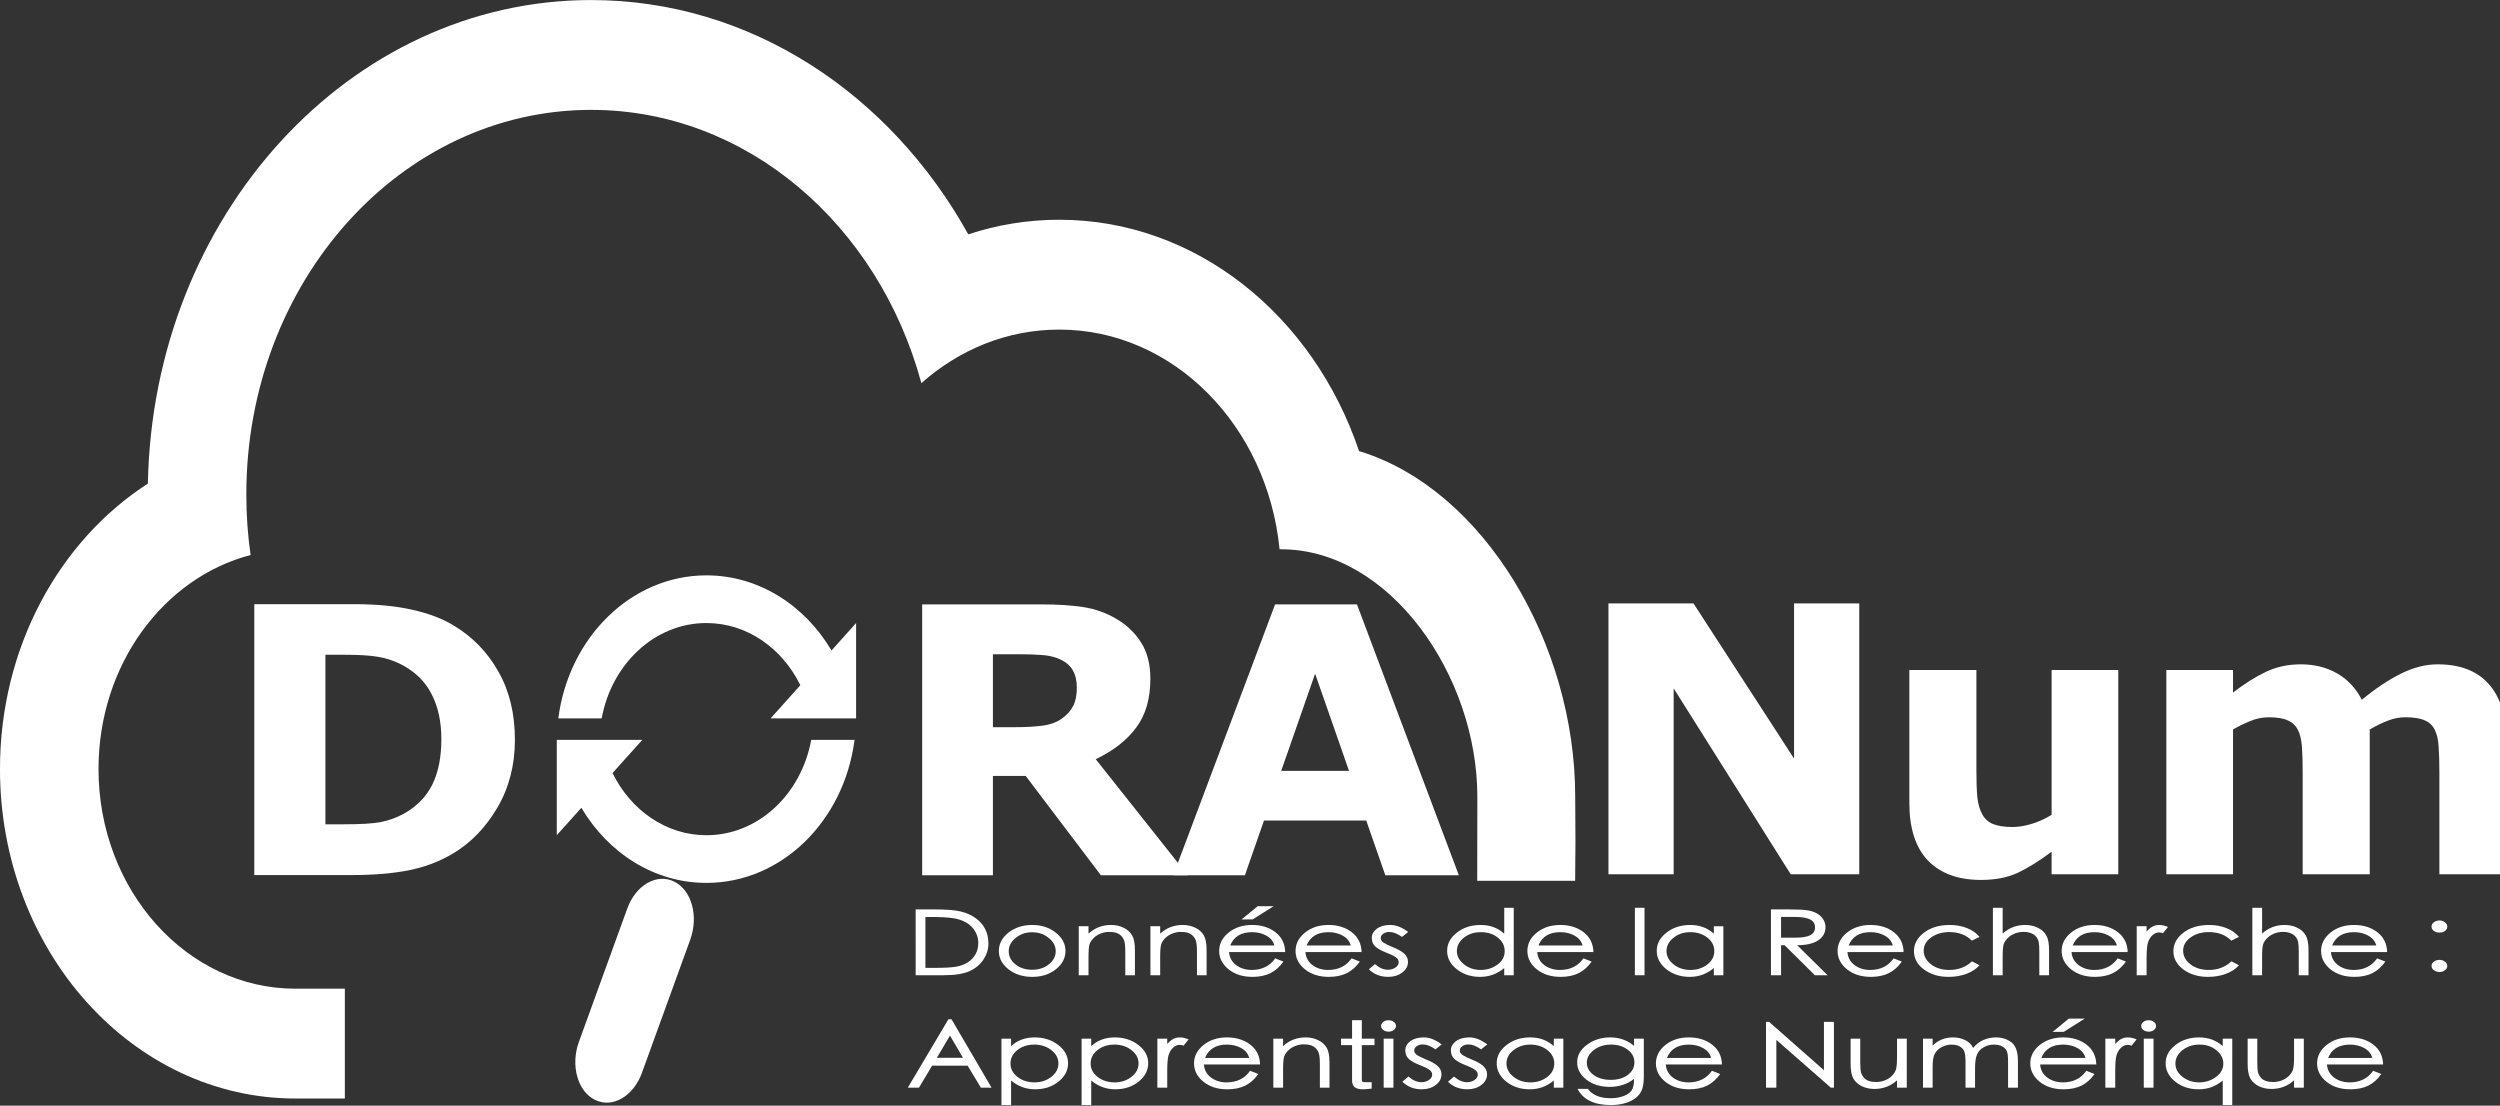 <?xml version="1.0" encoding="UTF-8" standalone="no"?>
<svg
   width="196.07mm"
   height="86.717mm"
   viewBox="0 0 694.737 307.266"
   id="svg2"
   version="1.1"
   inkscape:version="1.2.2 (b0a84865, 2022-12-01)"
   sodipodi:docname="logo-doranum-white.svg"
   inkscape:export-filename="/Users/florence/Desktop/4"
   inkscape:export-xdpi="90"
   inkscape:export-ydpi="90"
   xmlns:inkscape="http://www.inkscape.org/namespaces/inkscape"
   xmlns:sodipodi="http://sodipodi.sourceforge.net/DTD/sodipodi-0.dtd"
   xmlns="http://www.w3.org/2000/svg"
   xmlns:svg="http://www.w3.org/2000/svg"
   xmlns:rdf="http://www.w3.org/1999/02/22-rdf-syntax-ns#"
   xmlns:cc="http://creativecommons.org/ns#"
   xmlns:dc="http://purl.org/dc/elements/1.1/">
  <rect x="0" y="0" width="694.737" height="307.266" fill="#333333" stroke="none"/>
  <defs
     id="defs4" />
  <sodipodi:namedview
     id="base"
     pagecolor="#ffffff"
     bordercolor="#666666"
     borderopacity="1.0"
     inkscape:pageopacity="0.0"
     inkscape:pageshadow="2"
     inkscape:zoom="0.38979953"
     inkscape:cx="337.3529"
     inkscape:cy="-273.21737"
     inkscape:document-units="px"
     inkscape:current-layer="layer1"
     showgrid="true"
     inkscape:window-width="1440"
     inkscape:window-height="847"
     inkscape:window-x="0"
     inkscape:window-y="25"
     inkscape:window-maximized="1"
     showguides="false"
     inkscape:snap-global="false"
     inkscape:document-rotation="0"
     inkscape:guide-bbox="true"
     inkscape:showpageshadow="2"
     inkscape:pagecheckerboard="0"
     inkscape:deskcolor="#d1d1d1">
    <inkscape:grid
       type="xygrid"
       id="grid5674"
       originx="-49.762"
       originy="-603.639" />
    <sodipodi:guide
       position="-3348.031,-24.862"
       orientation="1,0"
       id="guide2708"
       inkscape:locked="false" />
    <sodipodi:guide
       id="guide2473"
       orientation="0,-1"
       position="-3872.716,-96.044"
       inkscape:locked="false" />
  </sodipodi:namedview>
  <g
     inkscape:label="Calque 1"
     inkscape:groupmode="layer"
     id="layer1"
     transform="translate(-4067.612,-1039.826)">
    <g
       id="g669">
      <g
         style="fill:#ffffff;fill-opacity:1"
         id="g4603-8-3-1-2-8-9"
         transform="matrix(2.247,0,0,-2.506,4263.927,1199.716)">
        <path
           d="m 0,0 c -9.32,0 -17.036,-6.891 -18.32,-15.863 h 5.364 c 1.224,6.031 6.56,10.576 12.956,10.576 5.012,0 9.369,-2.789 11.614,-6.895 l -3.681,-3.681 h 2.644 2.382 5.363 0.188 V -5.287 L 15.467,-8.33 C 12.158,-3.313 6.461,0 0,0"
           style="fill:#ffffff;fill-opacity:1;fill-rule:nonzero;stroke:none"
           id="path4605-5-6-95-5-2-7"
           inkscape:connector-curvature="0" />
      </g>
      <g
         style="fill:#ffffff;fill-opacity:1"
         id="g4607-3-9-9-4-2-5"
         transform="matrix(2.247,0,0,-2.506,4263.927,1271.931)">
        <path
           d="m 0,0 c -5.008,0 -9.368,2.789 -11.612,6.895 l 3.681,3.681 h -5.025 -5.364 -0.188 V 7.932 2.643 0 l 3.042,3.043 c 3.31,-5.018 9.001,-8.33 15.465,-8.33 9.324,0 17.039,6.894 18.318,15.863 H 12.959 C 11.733,4.545 6.396,0 0,0"
           style="fill:#ffffff;fill-opacity:1;fill-rule:nonzero;stroke:none"
           id="path4609-0-0-0-3-2-9"
           inkscape:connector-curvature="0" />
      </g>
      <g
         style="fill:#ffffff;fill-opacity:1"
         id="g4611-1-7-3-6-4-3"
         transform="matrix(3.754,0,0,-4.185,4359.014,1186.21)">
        <path
           sodipodi:nodetypes="cscscssccsscsscscsccccc"
           d="M 22.982,5.025 C 19.607,14.002 10.941,20.387 0.785,20.387 c -2.337,0 -4.595,-0.338 -6.731,-0.971 -5.782,9.341 -16.125,15.559 -27.917,15.559 -17.885,0 -32.439,-14.311 -32.815,-32.108 C -73.223,-0.92 -77.626,-7.998 -77.626,-16.086 c 0,-12.078 9.8,-21.881 21.882,-21.881 h 3.647 v 7.293 h -3.659 c -8.035,0 -14.576,6.533 -14.576,14.588 0,6.905 4.8,12.698 11.258,14.209 -0.21,1.312 -0.316,2.658 -0.316,4.028 0,14.101 11.427,25.531 25.527,25.531 11.532,0 21.279,-7.647 24.444,-18.146 2.803,2.228 6.342,3.557 10.205,3.557 8.45,0 15.408,-6.382 16.312,-14.588 h 0.109 c 8.038,0 14.531,-8.374 14.531,-16.432 l -0.009,-5.58 7.249,-0.004 c 0.028,2.523 0.032,2.647 0.004,5.597 0,10.086 -6.723,20.404 -16,22.939"
           style="fill:#ffffff;fill-opacity:1;fill-rule:nonzero;stroke:none"
           id="path4613-3-0-6-3-0-5"
           inkscape:connector-curvature="0" />
      </g>
      <path
         id="rect8619-0-5-5-6-1-7"
         style="fill:#ffffff;fill-rule:evenodd;stroke-width:7.625;stroke-linecap:round;stroke-linejoin:round"
         transform="matrix(0.897,0.442,-0.341,0.94,0,0)"
         d="m 4465.012,-732.683 c 5.406,0 9.758,5.608 9.758,12.573 v 39.384 c 0,6.966 -4.352,12.573 -9.758,12.573 -5.406,0 -9.758,-5.608 -9.758,-12.573 v -39.384 c 0,-6.966 4.352,-12.573 9.758,-12.573 z" />
      <g
         aria-label="D"
         transform="scale(1.009,0.991)"
         id="text8623-5-1-0-2-2-1"
         style="font-weight:bold;font-size:15px;line-height:0%;font-family:Meiryo;-inkscape-font-specification:'Meiryo, Bold';letter-spacing:0px;word-spacing:0px;fill:#ffffff;stroke-width:1.25px">
        <path
           d="m 4173.143,1256.75 q 0,10.611 -4.846,19.029 -4.846,8.367 -12.244,12.856 -5.561,3.367 -12.193,4.693 -6.632,1.326 -15.713,1.326 h -26.783 v -75.962 h 27.548 q 9.285,0 16.019,1.581 6.734,1.53 11.325,4.387 7.856,4.795 12.346,12.958 4.54,8.111 4.54,19.131 z m -20.253,-0.153 q 0,-7.499 -2.755,-12.805 -2.704,-5.357 -8.622,-8.367 -3.01,-1.48 -6.173,-1.99 -3.112,-0.561 -9.438,-0.561 h -4.949 v 47.547 h 4.949 q 6.989,0 10.254,-0.612 3.265,-0.663 6.377,-2.347 5.357,-3.061 7.856,-8.162 2.5,-5.153 2.5,-12.703 z"
           style="font-size:104.48px;line-height:125%;letter-spacing:-4.109px"
           id="path605" />
      </g>
      <g
         aria-label="Données de la Recherche :
Apprentissage Numérique"
         transform="scale(1.143,0.875)"
         id="text26276-8-9-0-8-6-1"
         style="font-size:15px;line-height:0%;font-family:'Heiti TC';-inkscape-font-specification:'Heiti TC, Normal';letter-spacing:0px;word-spacing:0px;fill:#ffffff;stroke-width:1.25px">
        <path
           d="m 3781.339,1477.195 h 4.457 q 4.514,0 6.571,0.686 2.057,0.657 3.542,2.085 1.514,1.4 2.314,3.428 0.8,2.028 0.8,4.685 0,2.657 -1.2,5.028 -1.171,2.342 -3.371,3.685 -2.171,1.314 -6.371,1.314 h -6.742 z m 2.371,18.569 h 2.171 q 3.628,0 5.285,-0.371 1.657,-0.371 2.885,-1.428 1.228,-1.057 1.857,-2.571 0.657,-1.543 0.657,-3.542 0,-2 -0.771,-3.685 -0.743,-1.714 -2.143,-2.771 -1.4,-1.086 -3.285,-1.428 -1.885,-0.371 -5.399,-0.371 h -1.257 z"
           style="font-size:28.568px;line-height:125%"
           id="path518" />
        <path
           d="m 3809.678,1482.137 q 3.371,0 5.713,2.428 2.371,2.428 2.371,5.828 0,3.4 -2.343,5.828 -2.314,2.4 -5.742,2.4 -3.428,0 -5.771,-2.4 -2.343,-2.428 -2.343,-5.828 0,-3.4 2.343,-5.828 2.371,-2.428 5.771,-2.428 z m 0,14.227 q 2.371,0 4.028,-1.714 1.685,-1.743 1.685,-4.171 0,-2.457 -1.714,-4.228 -1.685,-1.8 -4.028,-1.8 -2.314,0 -3.999,1.8 -1.685,1.771 -1.685,4.228 0,2.457 1.628,4.171 1.628,1.714 4.085,1.714 z"
           style="font-size:28.568px;line-height:125%"
           id="path520" />
        <path
           d="m 3834.646,1498.107 h -2.343 v -7.428 q 0,-2.571 -0.257,-3.485 -0.229,-0.943 -0.714,-1.571 -0.457,-0.657 -1.2,-0.971 -0.714,-0.314 -1.771,-0.314 -1.028,0 -2.028,0.514 -1,0.514 -1.714,1.428 -0.714,0.914 -1,1.943 -0.257,1.028 -0.257,4.114 v 5.771 h -2.371 v -15.569 h 2.371 v 2.342 q 2.314,-2.743 5.485,-2.743 1.685,0 3.057,0.886 1.371,0.857 2.057,2.4 0.686,1.514 0.686,4.685 z"
           style="font-size:28.568px;line-height:125%"
           id="path522" />
        <path
           d="m 3852.072,1498.107 h -2.343 v -7.428 q 0,-2.571 -0.257,-3.485 -0.229,-0.943 -0.714,-1.571 -0.457,-0.657 -1.2,-0.971 -0.714,-0.314 -1.771,-0.314 -1.028,0 -2.028,0.514 -1,0.514 -1.714,1.428 -0.714,0.914 -1,1.943 -0.257,1.028 -0.257,4.114 v 5.771 h -2.371 v -15.569 h 2.371 v 2.342 q 2.314,-2.743 5.485,-2.743 1.685,0 3.057,0.886 1.371,0.857 2.057,2.4 0.686,1.514 0.686,4.685 z"
           style="font-size:28.568px;line-height:125%"
           id="path524" />
        <path
           d="m 3868.384,1476.167 -5.114,4.199 -2.714,0.029 3.942,-4.228 z m 2.8,14.569 h -13.655 q 0.143,2.571 1.714,4.142 1.6,1.543 3.8,1.543 3.742,0 5.713,-3.685 l 2,1.028 q -1.343,2.485 -3.171,3.685 -1.828,1.171 -4.371,1.171 -3.514,0 -5.799,-2.4 -2.285,-2.428 -2.285,-5.828 0,-3.4 2.285,-5.828 2.314,-2.428 5.713,-2.428 3.4,0 5.685,2.314 2.285,2.285 2.371,6.285 z m -2.628,-2.086 q -0.428,-2 -1.943,-3.114 -1.514,-1.114 -3.485,-1.114 -3.999,0 -5.314,4.228 z"
           style="font-size:28.568px;line-height:125%"
           id="path526" />
        <path
           d="m 3889.753,1490.736 h -13.655 q 0.143,2.571 1.714,4.142 1.6,1.543 3.8,1.543 3.742,0 5.713,-3.685 l 2,1.028 q -1.343,2.485 -3.171,3.685 -1.828,1.171 -4.371,1.171 -3.514,0 -5.799,-2.4 -2.285,-2.428 -2.285,-5.828 0,-3.4 2.285,-5.828 2.314,-2.428 5.713,-2.428 3.4,0 5.685,2.314 2.285,2.285 2.371,6.285 z m -2.628,-2.086 q -0.428,-2 -1.943,-3.114 -1.514,-1.114 -3.485,-1.114 -3.999,0 -5.314,4.228 z"
           style="font-size:28.568px;line-height:125%"
           id="path528" />
        <path
           d="m 3901.094,1484.366 -1.514,1.571 q -1.685,-1.571 -3.085,-1.571 -0.886,0 -1.486,0.571 -0.6,0.543 -0.6,1.371 0,0.8 0.657,1.428 0.686,0.6 2.4,1.514 1.714,0.886 2.628,1.971 0.943,1.086 0.943,2.657 0,2 -1.4,3.371 -1.371,1.371 -3.4,1.371 -2.828,0 -4.714,-2.4 l 1.486,-1.657 q 1.543,1.8 3.142,1.8 1.086,0 1.857,-0.714 0.771,-0.714 0.771,-1.657 0,-0.971 -0.714,-1.6 -0.686,-0.657 -2.4,-1.514 -1.685,-0.857 -2.571,-1.885 -0.857,-1.057 -0.857,-2.743 0,-1.714 1.228,-2.914 1.257,-1.2 3.285,-1.2 2.057,0 4.342,2.228 z"
           style="font-size:28.568px;line-height:125%"
           id="path530" />
        <path
           d="m 3926.748,1498.107 h -2.314 v -2.285 q -2.542,2.8 -5.885,2.8 -3.314,0 -5.656,-2.428 -2.342,-2.428 -2.342,-5.828 0,-3.4 2.371,-5.799 2.371,-2.428 5.771,-2.428 3.428,0 5.742,2.771 v -8.227 h 2.314 z m -7.999,-1.685 q 2.257,0 4.028,-1.685 1.771,-1.685 1.771,-4.256 0,-2.6 -1.657,-4.314 -1.628,-1.743 -4.142,-1.743 -2.485,0 -4.171,1.8 -1.657,1.771 -1.657,4.199 0,2.4 1.714,4.199 1.714,1.8 4.114,1.8 z"
           style="font-size:28.568px;line-height:125%"
           id="path532" />
        <path
           d="m 3946.117,1490.736 h -13.655 q 0.143,2.571 1.714,4.142 1.6,1.543 3.8,1.543 3.742,0 5.713,-3.685 l 2,1.028 q -1.343,2.485 -3.171,3.685 -1.828,1.171 -4.371,1.171 -3.514,0 -5.799,-2.4 -2.285,-2.428 -2.285,-5.828 0,-3.4 2.285,-5.828 2.314,-2.428 5.714,-2.428 3.4,0 5.685,2.314 2.285,2.285 2.371,6.285 z m -2.628,-2.086 q -0.428,-2 -1.943,-3.114 -1.514,-1.114 -3.485,-1.114 -3.999,0 -5.314,4.228 z"
           style="font-size:28.568px;line-height:125%"
           id="path534" />
        <path
           d="m 3958.543,1498.107 h -2.343 v -21.426 h 2.343 z"
           style="font-size:28.568px;line-height:125%"
           id="path536" />
        <path
           d="m 3977.712,1498.107 h -2.314 v -2.285 q -2.542,2.8 -5.856,2.8 -3.314,0 -5.685,-2.428 -2.342,-2.457 -2.342,-5.828 0,-3.4 2.371,-5.799 2.371,-2.428 5.771,-2.428 3.428,0 5.742,2.771 v -2.371 h 2.314 z m -7.999,-1.685 q 2.371,0 4.085,-1.714 1.714,-1.714 1.714,-4.257 0,-2.571 -1.685,-4.285 -1.685,-1.743 -4.142,-1.743 -2.428,0 -4.114,1.8 -1.685,1.771 -1.685,4.199 0,2.428 1.714,4.228 1.714,1.771 4.114,1.771 z"
           style="font-size:28.568px;line-height:125%"
           id="path538" />
        <path
           d="m 4003.052,1498.107 h -3.085 l -7.37,-9.542 h -0.857 v 9.542 h -2.457 v -20.912 h 4.285 q 3.428,0 4.714,0.314 1.286,0.286 2.228,1 0.943,0.714 1.486,1.857 0.543,1.114 0.543,2.485 0,2.6 -1.771,4.171 -1.771,1.543 -5.114,1.543 z m -11.313,-11.941 h 3.342 q 2.514,0.028 3.714,-0.743 1.2,-0.8 1.2,-2.514 0,-1.743 -1.171,-2.514 -1.171,-0.8 -3.657,-0.8 h -3.428 z"
           style="font-size:28.568px;line-height:125%"
           id="path540" />
        <path
           d="m 4021.535,1490.736 h -13.655 q 0.143,2.571 1.714,4.142 1.6,1.543 3.8,1.543 3.742,0 5.713,-3.685 l 2,1.028 q -1.343,2.485 -3.171,3.685 -1.828,1.171 -4.371,1.171 -3.514,0 -5.799,-2.4 -2.285,-2.428 -2.285,-5.828 0,-3.4 2.285,-5.828 2.314,-2.428 5.713,-2.428 3.4,0 5.685,2.314 2.285,2.285 2.371,6.285 z m -2.628,-2.086 q -0.428,-2 -1.943,-3.114 -1.514,-1.114 -3.485,-1.114 -3.999,0 -5.314,4.228 z"
           style="font-size:28.568px;line-height:125%"
           id="path542" />
        <path
           d="m 4039.989,1494.936 q -1.228,1.8 -3.228,2.743 -1.971,0.943 -4.285,0.943 -3.599,0 -6.028,-2.371 -2.4,-2.371 -2.4,-5.799 0,-3.428 2.428,-5.856 2.428,-2.457 6.285,-2.457 2.285,0 4.199,1 1.943,1 3.028,2.8 l -1.857,1.171 q -2.085,-2.714 -5.456,-2.714 -2.657,0 -4.457,1.714 -1.8,1.685 -1.8,4.199 0,2.514 1.771,4.314 1.771,1.8 4.485,1.8 3.257,0 5.485,-2.743 z"
           style="font-size:28.568px;line-height:125%"
           id="path544" />
        <path
           d="m 4056.901,1498.107 h -2.371 v -7.428 q 0,-2.171 -0.143,-3.057 -0.114,-0.886 -0.571,-1.657 -0.457,-0.8 -1.257,-1.2 -0.771,-0.429 -1.885,-0.429 -1.086,0 -2.085,0.514 -1,0.514 -1.714,1.428 -0.714,0.914 -1,1.943 -0.257,1.028 -0.257,4.114 v 5.771 h -2.371 v -21.426 h 2.371 v 8.199 q 2.314,-2.743 5.485,-2.743 1.685,0 3.057,0.886 1.371,0.857 2.057,2.4 0.686,1.514 0.686,4.685 z"
           style="font-size:28.568px;line-height:125%"
           id="path546" />
        <path
           d="m 4076.013,1490.736 h -13.655 q 0.143,2.571 1.714,4.142 1.6,1.543 3.799,1.543 3.742,0 5.714,-3.685 l 2,1.028 q -1.343,2.485 -3.171,3.685 -1.828,1.171 -4.371,1.171 -3.514,0 -5.799,-2.4 -2.285,-2.428 -2.285,-5.828 0,-3.4 2.285,-5.828 2.314,-2.428 5.713,-2.428 3.4,0 5.685,2.314 2.285,2.285 2.371,6.285 z m -2.628,-2.086 q -0.428,-2 -1.943,-3.114 -1.514,-1.114 -3.485,-1.114 -3.999,0 -5.314,4.228 z"
           style="font-size:28.568px;line-height:125%"
           id="path548" />
        <path
           d="m 4085.812,1482.766 -1.228,2 q -0.486,-0.257 -0.943,-0.257 -0.886,0 -1.6,0.886 -0.714,0.857 -1.086,2.285 -0.343,1.4 -0.343,5.085 v 5.342 h -2.4 v -15.569 h 2.4 v 1.685 q 0.714,-1.057 1.428,-1.571 0.743,-0.514 1.657,-0.514 0.943,0 2.114,0.628 z"
           style="font-size:28.568px;line-height:125%"
           id="path550" />
        <path
           d="m 4103.067,1494.936 q -1.228,1.8 -3.228,2.743 -1.971,0.943 -4.285,0.943 -3.599,0 -6.028,-2.371 -2.4,-2.371 -2.4,-5.799 0,-3.428 2.428,-5.856 2.428,-2.457 6.285,-2.457 2.285,0 4.199,1 1.943,1 3.028,2.8 l -1.857,1.171 q -2.085,-2.714 -5.456,-2.714 -2.657,0 -4.457,1.714 -1.8,1.685 -1.8,4.199 0,2.514 1.771,4.314 1.771,1.8 4.485,1.8 3.257,0 5.485,-2.743 z"
           style="font-size:28.568px;line-height:125%"
           id="path552" />
        <path
           d="m 4119.979,1498.107 h -2.371 v -7.428 q 0,-2.171 -0.143,-3.057 -0.114,-0.886 -0.571,-1.657 -0.457,-0.8 -1.257,-1.2 -0.771,-0.429 -1.885,-0.429 -1.086,0 -2.086,0.514 -1,0.514 -1.714,1.428 -0.714,0.914 -1,1.943 -0.257,1.028 -0.257,4.114 v 5.771 h -2.371 v -21.426 h 2.371 v 8.199 q 2.314,-2.743 5.485,-2.743 1.685,0 3.057,0.886 1.371,0.857 2.057,2.4 0.686,1.514 0.686,4.685 z"
           style="font-size:28.568px;line-height:125%"
           id="path554" />
        <path
           d="m 4139.09,1490.736 h -13.655 q 0.143,2.571 1.714,4.142 1.6,1.543 3.8,1.543 3.742,0 5.713,-3.685 l 2,1.028 q -1.343,2.485 -3.171,3.685 -1.828,1.171 -4.371,1.171 -3.514,0 -5.799,-2.4 -2.285,-2.428 -2.285,-5.828 0,-3.4 2.285,-5.828 2.314,-2.428 5.713,-2.428 3.4,0 5.685,2.314 2.285,2.285 2.371,6.285 z m -2.628,-2.086 q -0.428,-2 -1.943,-3.114 -1.514,-1.114 -3.485,-1.114 -3.999,0 -5.314,4.228 z"
           style="font-size:28.568px;line-height:125%"
           id="path556" />
        <path
           d="m 4151.803,1480.709 q 0.8,0 1.343,0.571 0.571,0.543 0.571,1.371 0,0.8 -0.543,1.371 -0.543,0.543 -1.371,0.543 -0.8,0 -1.371,-0.543 -0.543,-0.571 -0.543,-1.371 0,-0.8 0.571,-1.371 0.571,-0.571 1.343,-0.571 z m 0,12.513 q 0.8,0 1.343,0.571 0.571,0.543 0.571,1.371 0,0.8 -0.571,1.371 -0.543,0.543 -1.343,0.543 -0.771,0 -1.343,-0.571 -0.571,-0.571 -0.571,-1.371 0,-0.8 0.571,-1.343 0.571,-0.571 1.343,-0.571 z"
           style="font-size:28.568px;line-height:125%"
           id="path558" />
        <path
           d="m 3799.794,1533.816 h -2.6 l -3.228,-6.999 h -8.627 l -3.2,6.999 h -2.714 l 9.884,-21.74 h 0.743 z m -6.942,-9.484 -3.171,-7.056 -3.2,7.056 z"
           style="font-size:28.568px;line-height:125%"
           id="path560" />
        <path
           d="m 3804.536,1520.618 q 2.314,-2.771 5.713,-2.771 3.4,0 5.771,2.428 2.371,2.4 2.371,5.799 0,3.4 -2.342,5.828 -2.342,2.428 -5.656,2.428 -3.314,0 -5.856,-2.8 v 7.799 h -2.343 v -21.083 h 2.343 z m 5.713,11.513 q 2.342,0 4.057,-1.743 1.743,-1.771 1.743,-4.257 0,-2.485 -1.714,-4.228 -1.685,-1.771 -4.142,-1.771 -2.457,0 -4.142,1.743 -1.657,1.714 -1.657,4.256 0,2.543 1.714,4.285 1.714,1.714 4.142,1.714 z"
           style="font-size:28.568px;line-height:125%"
           id="path562" />
        <path
           d="m 3824.019,1520.618 q 2.314,-2.771 5.714,-2.771 3.4,0 5.771,2.428 2.371,2.4 2.371,5.799 0,3.4 -2.342,5.828 -2.343,2.428 -5.656,2.428 -3.314,0 -5.856,-2.8 v 7.799 h -2.342 v -21.083 h 2.342 z m 5.714,11.513 q 2.342,0 4.057,-1.743 1.743,-1.771 1.743,-4.257 0,-2.485 -1.714,-4.228 -1.685,-1.771 -4.142,-1.771 -2.457,0 -4.142,1.743 -1.657,1.714 -1.657,4.256 0,2.543 1.714,4.285 1.714,1.714 4.142,1.714 z"
           style="font-size:28.568px;line-height:125%"
           id="path564" />
        <path
           d="m 3847.701,1518.475 -1.228,2 q -0.486,-0.257 -0.943,-0.257 -0.886,0 -1.6,0.886 -0.714,0.857 -1.085,2.285 -0.343,1.4 -0.343,5.085 v 5.342 h -2.4 v -15.569 h 2.4 v 1.685 q 0.714,-1.057 1.428,-1.571 0.743,-0.514 1.657,-0.514 0.943,0 2.114,0.628 z"
           style="font-size:28.568px;line-height:125%"
           id="path566" />
        <path
           d="m 3865.07,1526.446 h -13.655 q 0.143,2.571 1.714,4.142 1.6,1.543 3.8,1.543 3.742,0 5.713,-3.685 l 2,1.028 q -1.343,2.485 -3.171,3.685 -1.828,1.171 -4.371,1.171 -3.514,0 -5.799,-2.4 -2.285,-2.428 -2.285,-5.828 0,-3.4 2.285,-5.828 2.314,-2.428 5.714,-2.428 3.4,0 5.685,2.314 2.285,2.285 2.371,6.285 z m -2.628,-2.086 q -0.428,-2 -1.943,-3.114 -1.514,-1.114 -3.485,-1.114 -3.999,0 -5.314,4.228 z"
           style="font-size:28.568px;line-height:125%"
           id="path568" />
        <path
           d="m 3881.954,1533.816 h -2.343 v -7.428 q 0,-2.571 -0.257,-3.485 -0.229,-0.943 -0.714,-1.571 -0.457,-0.657 -1.2,-0.971 -0.714,-0.314 -1.771,-0.314 -1.028,0 -2.028,0.514 -1,0.514 -1.714,1.428 -0.714,0.914 -1,1.943 -0.257,1.028 -0.257,4.114 v 5.771 h -2.371 v -15.569 h 2.371 v 2.342 q 2.314,-2.743 5.485,-2.743 1.685,0 3.057,0.886 1.371,0.857 2.057,2.4 0.686,1.514 0.686,4.685 z"
           style="font-size:28.568px;line-height:125%"
           id="path570" />
        <path
           d="m 3892.895,1520.304 h -3.085 v 10.913 q 0,0.6 0.171,0.743 0.171,0.114 0.857,0.114 h 1.371 v 2.028 q -1.371,0.229 -2.085,0.229 -1.371,0 -2.028,-0.657 -0.657,-0.686 -0.657,-2.143 v -11.227 h -2.685 v -2.057 h 2.685 v -5.856 h 2.371 v 5.856 h 3.085 z"
           style="font-size:28.568px;line-height:125%"
           id="path572" />
        <path
           d="m 3896.295,1512.39 q 0.771,0 1.286,0.543 0.543,0.514 0.543,1.286 0,0.743 -0.543,1.286 -0.514,0.514 -1.286,0.514 -0.743,0 -1.286,-0.543 -0.514,-0.543 -0.514,-1.257 0,-0.743 0.514,-1.286 0.543,-0.543 1.286,-0.543 z m 1.2,21.426 h -2.371 v -15.569 h 2.371 z"
           style="font-size:28.568px;line-height:125%"
           id="path574" />
        <path
           d="m 3909.236,1520.075 -1.514,1.571 q -1.685,-1.571 -3.085,-1.571 -0.886,0 -1.486,0.571 -0.6,0.543 -0.6,1.371 0,0.8 0.657,1.428 0.686,0.6 2.4,1.514 1.714,0.886 2.628,1.971 0.943,1.086 0.943,2.657 0,2 -1.4,3.371 -1.371,1.371 -3.4,1.371 -2.828,0 -4.714,-2.4 l 1.486,-1.657 q 1.543,1.8 3.142,1.8 1.086,0 1.857,-0.714 0.771,-0.714 0.771,-1.657 0,-0.971 -0.714,-1.6 -0.686,-0.657 -2.4,-1.514 -1.685,-0.857 -2.571,-1.885 -0.857,-1.057 -0.857,-2.743 0,-1.714 1.228,-2.914 1.257,-1.2 3.285,-1.2 2.057,0 4.342,2.228 z"
           style="font-size:28.568px;line-height:125%"
           id="path576" />
        <path
           d="m 3920.32,1520.075 -1.514,1.571 q -1.685,-1.571 -3.085,-1.571 -0.886,0 -1.486,0.571 -0.6,0.543 -0.6,1.371 0,0.8 0.657,1.428 0.686,0.6 2.4,1.514 1.714,0.886 2.628,1.971 0.943,1.086 0.943,2.657 0,2 -1.4,3.371 -1.371,1.371 -3.4,1.371 -2.828,0 -4.714,-2.4 l 1.486,-1.657 q 1.543,1.8 3.142,1.8 1.086,0 1.857,-0.714 0.771,-0.714 0.771,-1.657 0,-0.971 -0.714,-1.6 -0.686,-0.657 -2.4,-1.514 -1.685,-0.857 -2.571,-1.885 -0.857,-1.057 -0.857,-2.743 0,-1.714 1.228,-2.914 1.257,-1.2 3.285,-1.2 2.057,0 4.342,2.228 z"
           style="font-size:28.568px;line-height:125%"
           id="path578" />
        <path
           d="m 3938.803,1533.816 h -2.314 v -2.285 q -2.542,2.8 -5.856,2.8 -3.314,0 -5.685,-2.428 -2.342,-2.457 -2.342,-5.828 0,-3.4 2.371,-5.799 2.371,-2.428 5.771,-2.428 3.428,0 5.742,2.771 v -2.371 h 2.314 z m -7.999,-1.685 q 2.371,0 4.085,-1.714 1.714,-1.714 1.714,-4.257 0,-2.571 -1.685,-4.285 -1.685,-1.743 -4.142,-1.743 -2.428,0 -4.114,1.8 -1.685,1.771 -1.685,4.199 0,2.428 1.714,4.228 1.714,1.771 4.114,1.771 z"
           style="font-size:28.568px;line-height:125%"
           id="path580" />
        <path
           d="m 3958.372,1530.159 q 0,3.085 -0.543,4.571 -0.514,1.486 -1.6,2.514 -1.057,1.028 -2.571,1.543 -1.486,0.543 -3.285,0.543 -6.085,0 -8.113,-5.142 h 2.514 q 1.657,2.971 5.513,2.971 1.771,0 3.171,-0.686 1.4,-0.686 1.971,-1.828 0.571,-1.143 0.571,-3.514 v -0.143 q -1.114,1.257 -2.685,1.914 -1.571,0.657 -3.257,0.657 -3.371,0 -5.656,-2.314 -2.257,-2.314 -2.228,-5.456 -0.029,-3.285 2.371,-5.599 2.4,-2.343 5.685,-2.343 3.314,0 5.771,2.685 v -2.285 h 2.371 z m -2.285,-4.371 q 0,-2.457 -1.657,-4.057 -1.628,-1.6 -3.999,-1.6 -2.514,0 -4.228,1.743 -1.685,1.714 -1.685,3.999 0,2.285 1.628,3.885 1.628,1.571 4.171,1.571 2.542,0 4.142,-1.543 1.628,-1.571 1.628,-3.999 z"
           style="font-size:28.568px;line-height:125%"
           id="path582" />
        <path
           d="m 3977.369,1526.446 h -13.655 q 0.143,2.571 1.714,4.142 1.6,1.543 3.8,1.543 3.742,0 5.713,-3.685 l 2,1.028 q -1.343,2.485 -3.171,3.685 -1.828,1.171 -4.371,1.171 -3.514,0 -5.799,-2.4 -2.285,-2.428 -2.285,-5.828 0,-3.4 2.285,-5.828 2.314,-2.428 5.713,-2.428 3.4,0 5.685,2.314 2.285,2.285 2.371,6.285 z m -2.628,-2.086 q -0.428,-2 -1.943,-3.114 -1.514,-1.114 -3.485,-1.114 -3.999,0 -5.314,4.228 z"
           style="font-size:28.568px;line-height:125%"
           id="path584" />
        <path
           d="m 4004.594,1533.816 h -0.743 l -13.255,-15.169 v 15.169 h -2.514 v -20.912 h 0.743 l 13.341,15.369 v -15.369 h 2.428 z"
           style="font-size:28.568px;line-height:125%"
           id="path586" />
        <path
           d="m 4022.306,1533.816 h -2.371 v -2.342 q -2.314,2.743 -5.485,2.743 -1.685,0 -3.057,-0.857 -1.371,-0.886 -2.057,-2.4 -0.686,-1.543 -0.686,-4.714 v -7.999 h 2.343 v 7.428 q 0,2.571 0.229,3.514 0.257,0.914 0.714,1.571 0.486,0.628 1.2,0.943 0.743,0.314 1.771,0.314 1.057,0 2.057,-0.514 1,-0.514 1.714,-1.428 0.714,-0.914 0.971,-1.943 0.286,-1.028 0.286,-4.114 v -5.771 h 2.371 z"
           style="font-size:28.568px;line-height:125%"
           id="path588" />
        <path
           d="m 4049.331,1533.816 h -2.4 v -8.485 q 0,-2.028 -0.257,-2.971 -0.229,-0.943 -1.057,-1.571 -0.8,-0.657 -2.143,-0.657 -1.314,0 -2.485,0.857 -1.171,0.857 -1.628,2.342 -0.457,1.457 -0.457,4.342 v 6.142 h -2.314 v -7.97 q 0,-2.343 -0.257,-3.371 -0.229,-1.028 -1.057,-1.685 -0.828,-0.657 -2.085,-0.657 -1.257,0 -2.4,0.8 -1.114,0.771 -1.657,2.057 -0.543,1.257 -0.543,4.199 v 6.628 h -2.342 v -15.569 h 2.342 v 2.2 q 2,-2.6 4.999,-2.6 1.628,0 2.942,0.886 1.343,0.857 1.914,2.457 0.971,-1.628 2.428,-2.485 1.457,-0.857 3.085,-0.857 2.228,0 3.8,1.571 1.571,1.571 1.571,5.913 z"
           style="font-size:28.568px;line-height:125%"
           id="path590" />
        <path
           d="m 4065.586,1511.876 -5.114,4.199 -2.714,0.029 3.942,-4.228 z m 2.8,14.569 h -13.655 q 0.143,2.571 1.714,4.142 1.6,1.543 3.8,1.543 3.742,0 5.713,-3.685 l 2,1.028 q -1.343,2.485 -3.171,3.685 -1.828,1.171 -4.371,1.171 -3.514,0 -5.799,-2.4 -2.285,-2.428 -2.285,-5.828 0,-3.4 2.285,-5.828 2.314,-2.428 5.713,-2.428 3.4,0 5.685,2.314 2.285,2.285 2.371,6.285 z m -2.628,-2.086 q -0.428,-2 -1.943,-3.114 -1.514,-1.114 -3.485,-1.114 -3.999,0 -5.314,4.228 z"
           style="font-size:28.568px;line-height:125%"
           id="path592" />
        <path
           d="m 4078.184,1518.475 -1.228,2 q -0.486,-0.257 -0.943,-0.257 -0.886,0 -1.6,0.886 -0.714,0.857 -1.085,2.285 -0.343,1.4 -0.343,5.085 v 5.342 h -2.4 v -15.569 h 2.4 v 1.685 q 0.714,-1.057 1.428,-1.571 0.743,-0.514 1.657,-0.514 0.943,0 2.114,0.628 z"
           style="font-size:28.568px;line-height:125%"
           id="path594" />
        <path
           d="m 4081.098,1512.39 q 0.771,0 1.286,0.543 0.543,0.514 0.543,1.286 0,0.743 -0.543,1.286 -0.514,0.514 -1.286,0.514 -0.743,0 -1.286,-0.543 -0.514,-0.543 -0.514,-1.257 0,-0.743 0.514,-1.286 0.543,-0.543 1.286,-0.543 z m 1.2,21.426 h -2.371 v -15.569 h 2.371 z"
           style="font-size:28.568px;line-height:125%"
           id="path596" />
        <path
           d="m 4101.438,1539.33 h -2.314 v -7.799 q -2.514,2.8 -5.856,2.8 -3.342,0 -5.685,-2.428 -2.342,-2.457 -2.342,-5.828 0,-3.4 2.371,-5.799 2.371,-2.428 5.771,-2.428 3.4,0 5.742,2.771 v -2.371 h 2.314 z m -8.027,-7.199 q 2.285,0 4.057,-1.714 1.8,-1.743 1.8,-4.228 0,-2.485 -1.685,-4.257 -1.657,-1.8 -4.114,-1.8 -2.457,0 -4.171,1.8 -1.685,1.8 -1.685,4.228 0,2.428 1.714,4.199 1.743,1.771 4.085,1.771 z"
           style="font-size:28.568px;line-height:125%"
           id="path598" />
        <path
           d="m 4118.836,1533.816 h -2.371 v -2.342 q -2.314,2.743 -5.485,2.743 -1.685,0 -3.057,-0.857 -1.371,-0.886 -2.057,-2.4 -0.686,-1.543 -0.686,-4.714 v -7.999 h 2.343 v 7.428 q 0,2.571 0.229,3.514 0.257,0.914 0.714,1.571 0.486,0.628 1.2,0.943 0.743,0.314 1.771,0.314 1.057,0 2.057,-0.514 1,-0.514 1.714,-1.428 0.714,-0.914 0.971,-1.943 0.286,-1.028 0.286,-4.114 v -5.771 h 2.371 z"
           style="font-size:28.568px;line-height:125%"
           id="path600" />
        <path
           d="m 4138.119,1526.446 h -13.655 q 0.143,2.571 1.714,4.142 1.6,1.543 3.8,1.543 3.742,0 5.713,-3.685 l 2,1.028 q -1.343,2.485 -3.171,3.685 -1.828,1.171 -4.371,1.171 -3.514,0 -5.799,-2.4 -2.285,-2.428 -2.285,-5.828 0,-3.4 2.285,-5.828 2.314,-2.428 5.713,-2.428 3.4,0 5.685,2.314 2.285,2.285 2.371,6.285 z m -2.628,-2.086 q -0.428,-2 -1.943,-3.114 -1.514,-1.114 -3.485,-1.114 -3.999,0 -5.314,4.228 z"
           style="font-size:28.568px;line-height:125%"
           id="path602" />
      </g>
      <g
         aria-label="RA"
         transform="scale(1.009,0.991)"
         id="text8623-7-5-2-0-9-2-4"
         style="font-weight:bold;font-size:15px;line-height:0%;font-family:Meiryo;-inkscape-font-specification:'Meiryo, Bold';letter-spacing:0px;word-spacing:0px;fill:#ffffff;stroke-width:1.25px">
        <path
           d="m 4327.903,1242.014 q 0,-2.857 -1.173,-4.897 -1.173,-2.041 -4.03,-3.214 -1.99,-0.816 -4.642,-0.969 -2.653,-0.204 -6.173,-0.204 h -7.091 v 20.457 h 6.02 q 4.693,0 7.856,-0.459 3.163,-0.459 5.306,-2.092 2.041,-1.581 2.959,-3.469 0.969,-1.939 0.969,-5.153 z m 30.558,52.699 h -23.926 l -20.712,-27.855 h -9.03 v 27.855 h -19.488 v -75.962 h 32.854 q 6.734,0 11.581,0.765 4.846,0.765 9.081,3.316 4.285,2.551 6.785,6.632 2.551,4.03 2.551,10.152 0,8.418 -3.928,13.723 -3.877,5.306 -11.121,8.826 z"
           style="font-size:104.48px;line-height:125%;letter-spacing:-4.109px"
           id="path513" />
        <path
           d="m 4433.121,1294.714 h -20.253 l -5.255,-15.356 h -28.161 l -5.255,15.356 h -19.743 l 28.059,-75.962 h 22.549 z m -30.252,-29.283 -9.336,-27.242 -9.336,27.242 z"
           style="font-size:104.48px;line-height:125%;letter-spacing:-4.109px"
           id="path515" />
      </g>
      <g
         aria-label="Num"
         transform="scale(1.009,0.991)"
         id="text8623-7-6-4-5-3-0-7-1"
         style="font-weight:bold;font-size:15px;line-height:0%;font-family:Meiryo;-inkscape-font-specification:'Meiryo, Bold';letter-spacing:0px;word-spacing:0px;fill:#ffffff;stroke-width:1.25px">
        <path
           d="m 4543.399,1294.436 h -18.876 l -32.242,-52.138 v 52.138 h -17.957 v -75.962 h 23.416 l 27.701,43.516 v -43.516 h 17.957 z"
           style="font-size:104.48px;line-height:125%;letter-spacing:-4.109px"
           id="path506" />
        <path
           d="m 4614.742,1294.436 h -18.366 v -6.326 q -5.102,3.877 -9.336,5.918 -4.234,1.99 -10.101,1.99 -9.489,0 -14.642,-5.459 -5.102,-5.459 -5.102,-16.121 v -37.292 h 18.468 v 28.416 q 0,4.336 0.255,7.244 0.306,2.857 1.326,4.745 0.969,1.887 2.908,2.755 1.99,0.867 5.51,0.867 2.347,0 5.204,-0.867 2.857,-0.867 5.51,-2.551 v -40.608 h 18.366 z"
           style="font-size:104.48px;line-height:125%;letter-spacing:-4.109px"
           id="path508" />
        <path
           d="m 4683.994,1253.828 v 40.608 h -18.468 v -28.62 q 0,-4.183 -0.204,-7.091 -0.204,-2.959 -1.122,-4.795 -0.918,-1.837 -2.806,-2.653 -1.837,-0.867 -5.204,-0.867 -2.704,0 -5.255,1.122 -2.551,1.071 -4.591,2.296 v 40.608 h -18.366 v -57.291 h 18.366 v 6.326 q 4.744,-3.724 9.081,-5.816 4.336,-2.092 9.591,-2.092 5.663,0 9.999,2.551 4.336,2.5 6.785,7.397 5.51,-4.642 10.713,-7.295 5.204,-2.653 10.203,-2.653 9.285,0 14.08,5.561 4.846,5.561 4.846,16.019 v 37.292 h -18.468 v -28.62 q 0,-4.234 -0.204,-7.142 -0.153,-2.908 -1.071,-4.745 -0.867,-1.837 -2.755,-2.653 -1.888,-0.867 -5.306,-0.867 -2.296,0 -4.489,0.816 -2.194,0.765 -5.357,2.602 z"
           style="font-size:104.48px;line-height:125%;letter-spacing:-4.109px"
           id="path510" />
      </g>
    </g>
  </g>
</svg>
